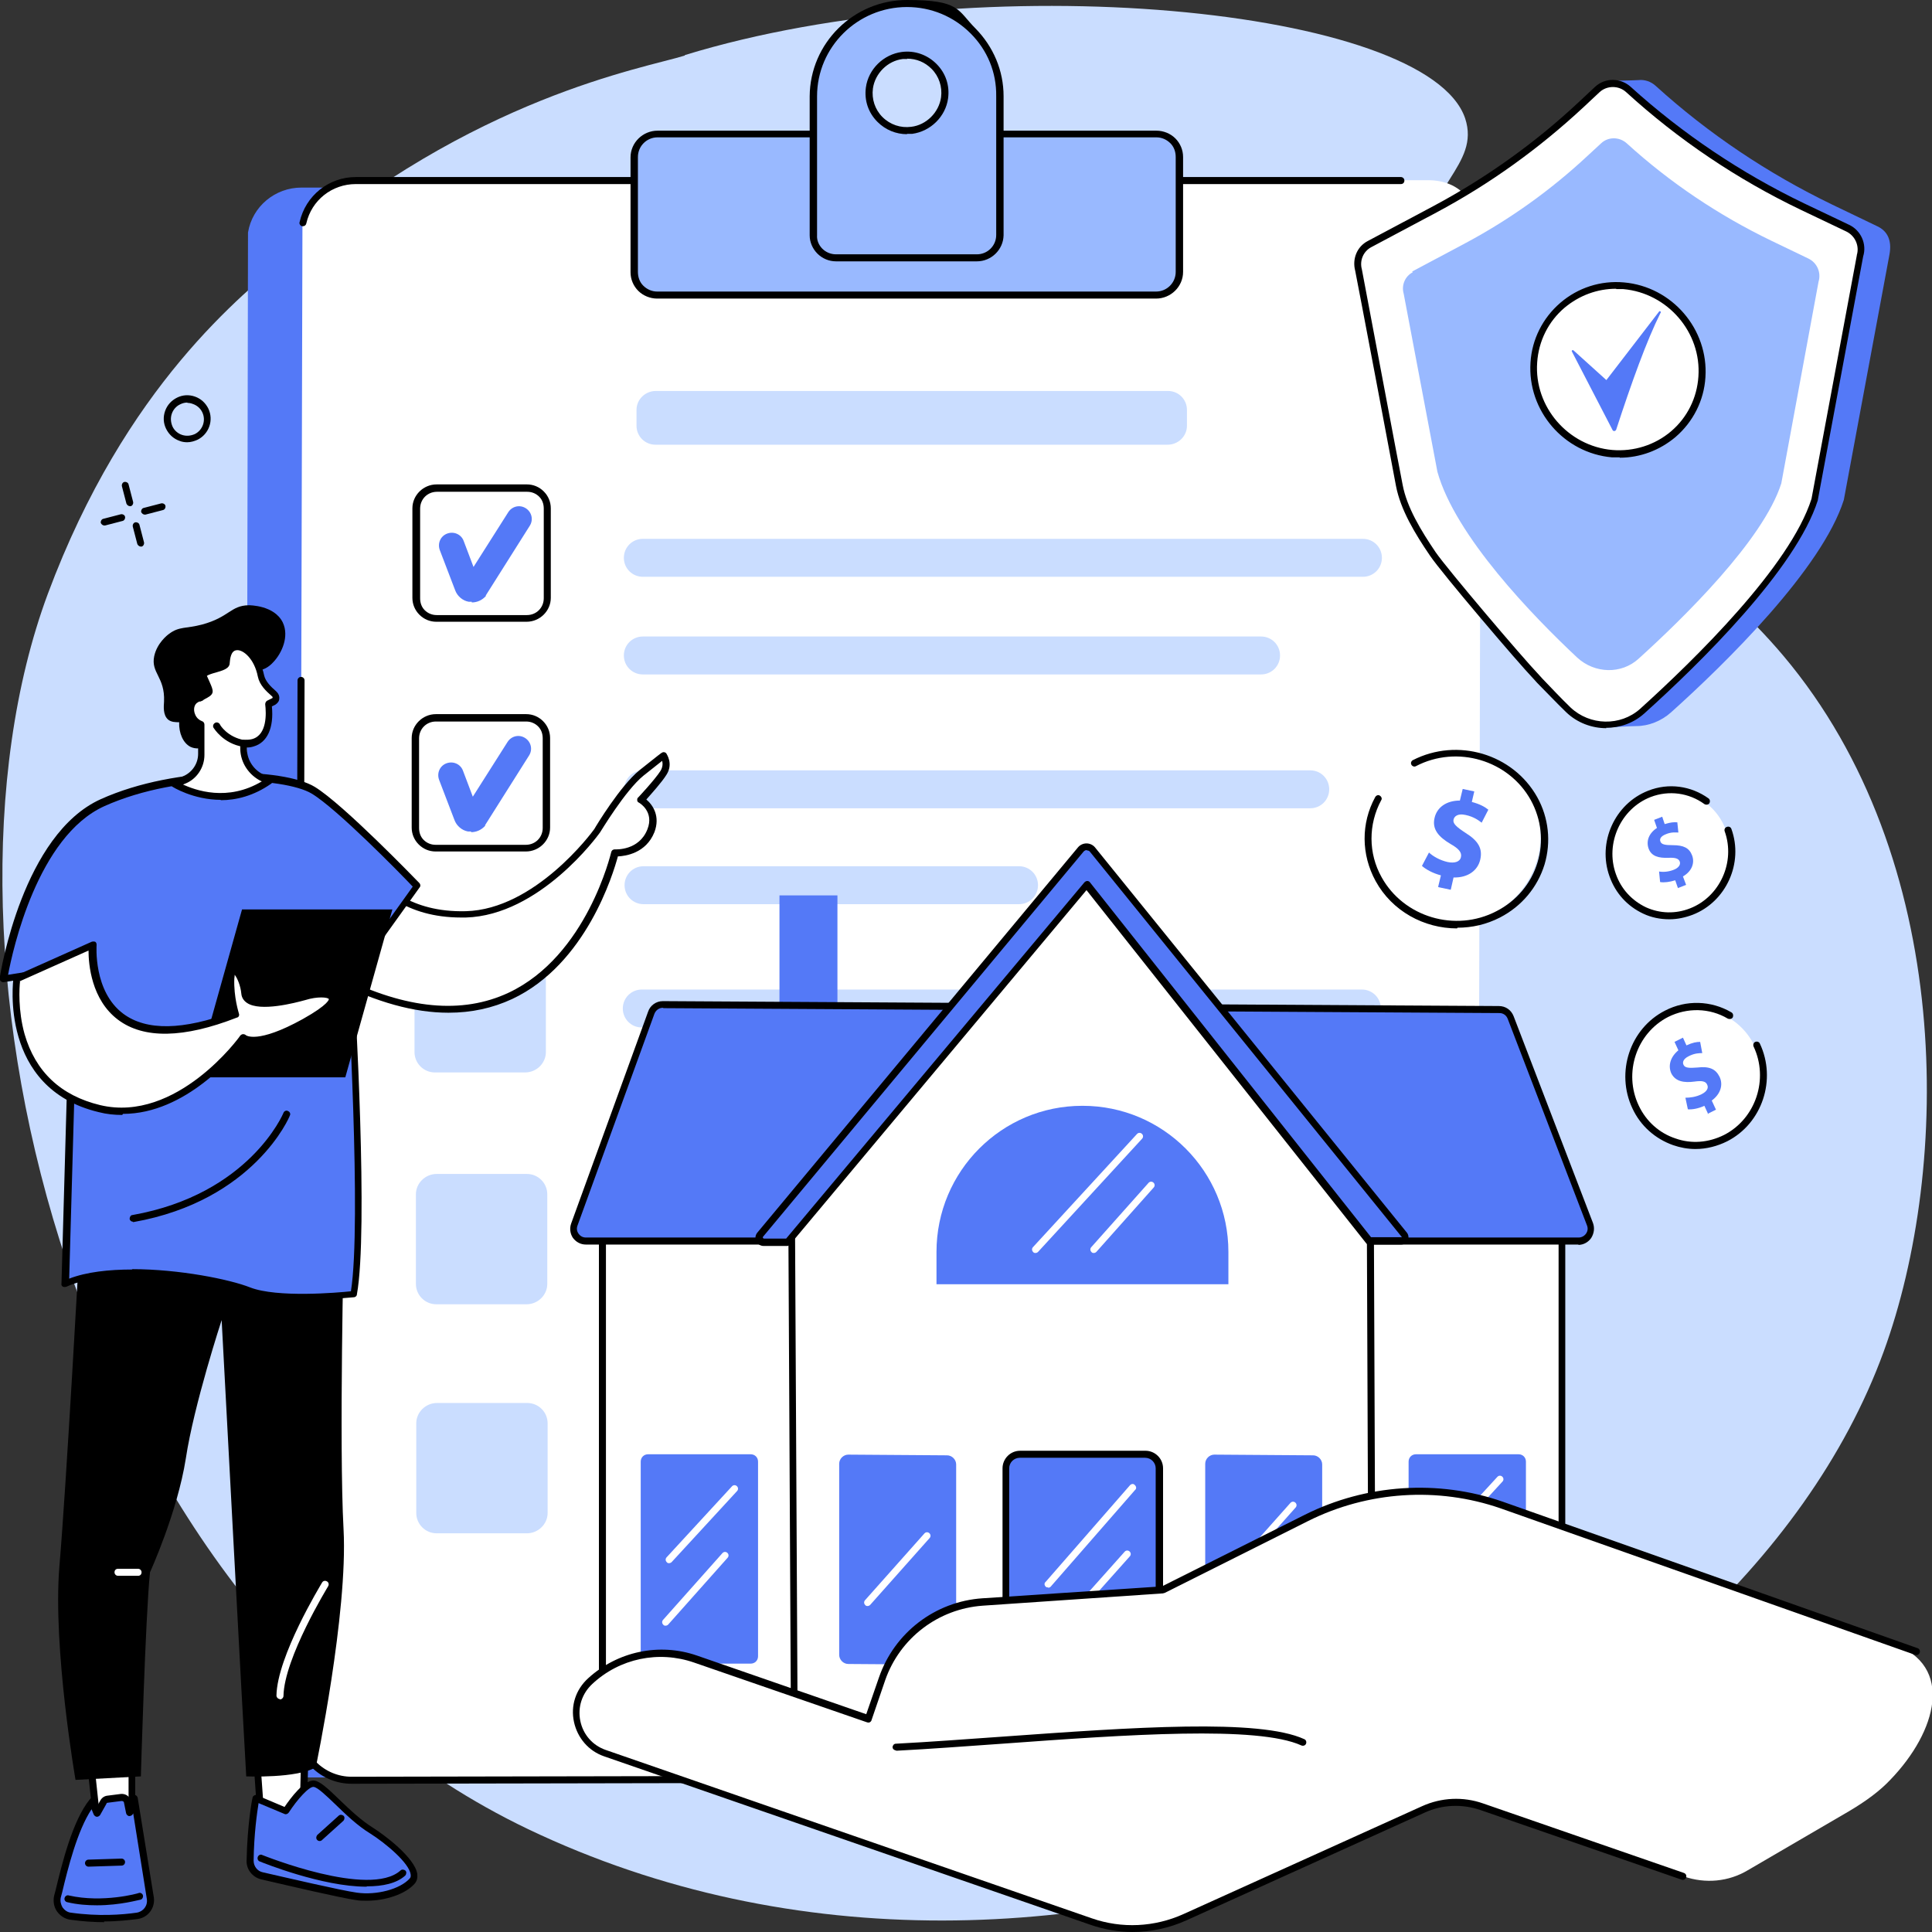 <?xml version="1.0" encoding="UTF-8"?>
<svg xmlns="http://www.w3.org/2000/svg" id="Illustrations" viewBox="0 0 550 550">
  <rect x="0" y="0" width="550" height="550" fill="#333333" stroke="none"/>
  <defs>
    <style>.cls-1{fill:#99b9ff;}.cls-1,.cls-2,.cls-3,.cls-4,.cls-5{stroke-width:0px;}.cls-2{fill:#000;}.cls-3{fill:#caddff;}.cls-4{fill:#5479f7;}.cls-5{fill:#fff;}</style>
  </defs>
  <g id="Mortgage_relief_program">
    <path class="cls-3" d="M195,15.8c-11.9,3.7-60.1,11.7-113,57-12.8,11-46.2,36.7-68.4,96.3-37.7,101.6,6.9,289.5,136.7,351.6,151.3,72.3,342.4-16.7,385.9-135.8,19.3-52.8,20.2-140.4-28.5-198.2-39.2-46.5-106.2-68.6-103.6-112.6,1.3-21.2,17.4-27,13-40.4-10.7-31.6-137.8-43.9-222.2-18Z"></path>
    <path class="cls-2" d="M37,144.1c-.4,0-.8-.3-1-.7l-1.3-5c-.1-.5.2-1.1.7-1.2.5-.1,1.1.2,1.2.7l1.3,5c.1.5-.2,1.1-.7,1.2,0,0-.2,0-.3,0Z"></path>
    <path class="cls-2" d="M40.1,155.6c-.4,0-.8-.3-1-.7l-1.3-5c-.1-.5.2-1.1.7-1.2.5-.1,1.1.2,1.2.7l1.3,5c.1.5-.2,1.1-.7,1.2,0,0-.2,0-.3,0Z"></path>
    <path class="cls-2" d="M29.7,149.6c-.4,0-.8-.3-1-.7-.1-.5.2-1.1.7-1.2l5-1.3c.5-.1,1.1.2,1.2.7.1.5-.2,1.1-.7,1.2l-5,1.3c0,0-.2,0-.3,0Z"></path>
    <path class="cls-2" d="M41.2,146.5c-.4,0-.8-.3-1-.7-.1-.5.2-1.1.7-1.2l5-1.3c.5-.1,1.1.2,1.2.7.1.5-.2,1.1-.7,1.2l-5,1.3c0,0-.2,0-.3,0Z"></path>
    <path class="cls-2" d="M53.3,125.9c-.7,0-1.5-.1-2.2-.4-1.7-.6-3-1.8-3.8-3.4-.8-1.6-.9-3.4-.3-5.1.6-1.7,1.8-3,3.4-3.8,1.6-.8,3.4-.9,5.1-.3,1.7.6,3,1.8,3.8,3.4,1.6,3.3.2,7.3-3.1,8.9-.9.4-1.9.7-2.9.7ZM53.3,114.6c-.7,0-1.4.2-2,.5-1.1.5-2,1.5-2.4,2.7-.4,1.2-.3,2.4.2,3.6.5,1.1,1.5,2,2.7,2.4,1.2.4,2.4.3,3.6-.2,2.3-1.1,3.3-3.9,2.2-6.2-.5-1.1-1.5-2-2.7-2.4-.5-.2-1-.3-1.5-.3Z"></path>
    <path class="cls-4" d="M84.9,506h305.3c8.4,0,15.2-6.7,15.2-15l.8-420c-.2-11.2-5.7-17.6-15.2-17.6H85.8c-7.5,0-14,5.4-15.2,12.8l-.8,424.8c0,8.3,6.8,15,15.2,15Z"></path>
    <path class="cls-5" d="M100.1,506.8h305.3c8.4,0,15.2-6.8,15.2-15.1l1-422.6c-.2-11.3-5.7-17.8-15.1-17.8H101.3c-7.5,0-14,5.5-15.2,12.9l-1.1,427.4c0,8.3,6.8,15.1,15.2,15.1Z"></path>
    <path class="cls-2" d="M100.1,507.8c-4.3,0-8.4-1.7-11.5-4.8-3-3-4.7-7.1-4.7-11.3l.8-298c0-.5.4-1,1-1h0c.5,0,1,.4,1,1l-.8,298c0,3.7,1.4,7.3,4.1,9.9,2.7,2.7,6.3,4.2,10.1,4.2l211-.4h0c.5,0,1,.4,1,1,0,.5-.4,1-1,1l-211,.4Z"></path>
    <path class="cls-2" d="M86.2,64.4c0,0-.1,0-.2,0-.5-.1-.9-.7-.7-1.2,1.7-7.5,8.3-12.8,16-12.8h297.5c.5,0,1,.4,1,1s-.4,1-1,1H101.3c-6.8,0-12.6,4.6-14.1,11.2-.1.5-.5.8-1,.8Z"></path>
    <path class="cls-1" d="M187.1,84h142c3.7,0,6.6-2.9,6.6-6.6v-32.7c0-3.6-2.9-6.6-6.5-6.6h-142c-3.7,0-6.6,2.9-6.6,6.6v32.7c0,3.6,2.9,6.6,6.5,6.6Z"></path>
    <path class="cls-2" d="M329.1,85h-142c-2,0-4-.8-5.4-2.2-1.4-1.4-2.2-3.3-2.2-5.3v-32.7c0-4.2,3.5-7.6,7.7-7.6h142c2,0,4,.8,5.4,2.2,1.4,1.4,2.2,3.3,2.2,5.3v32.7c0,4.2-3.5,7.6-7.7,7.6ZM187.2,39.1c-3.1,0-5.6,2.5-5.6,5.6v32.7c0,1.5.5,2.9,1.5,3.9,1.1,1.1,2.5,1.7,4,1.7h142c3.1,0,5.6-2.5,5.6-5.6v-32.7c0-1.5-.5-2.9-1.5-3.9-1.1-1.1-2.5-1.7-4-1.7h-142Z"></path>
    <path class="cls-1" d="M258.2,1c-14.7,0-26.6,11.8-26.6,26.4v39.6c-.1,3.6,2.8,6.4,6.4,6.4h40.1c3.6,0,6.5-2.9,6.5-6.4V27.4c.1-14.6-11.7-26.4-26.4-26.4ZM259.6,37.2c-7.1.9-13-5-12.1-12,.6-4.8,4.5-8.6,9.3-9.2,7.1-.9,13,5,12.1,12-.6,4.8-4.5,8.6-9.3,9.2Z"></path>
    <path class="cls-2" d="M278.1,74.4h-40.1c-2,0-3.9-.8-5.3-2.2-1.4-1.4-2.2-3.3-2.2-5.2V27.4c.1-15.1,12.5-27.4,27.7-27.4s14.3,2.9,19.5,8.1c5.1,5.2,8,12,8,19.3v39.6c-.1,4.1-3.5,7.4-7.6,7.4ZM258.2,2c-14.1,0-25.6,11.4-25.6,25.4v39.6c-.1,1.4.5,2.8,1.5,3.8,1,1,2.4,1.6,3.9,1.6h40.1c3,0,5.5-2.4,5.5-5.5V27.4c.1-6.8-2.5-13.1-7.3-17.9-4.8-4.8-11.2-7.5-18.1-7.5ZM258.2,38.2c-3.1,0-6.1-1.2-8.4-3.5-2.6-2.6-3.8-6.1-3.3-9.8.7-5.2,5-9.4,10.2-10.1,3.7-.5,7.3.8,9.9,3.4,2.6,2.6,3.8,6.1,3.3,9.8-.7,5.2-5,9.4-10.2,10.1-.5,0-1,0-1.5,0ZM258.3,16.8c-.4,0-.8,0-1.3,0-4.3.5-7.9,4.1-8.5,8.4-.4,3,.6,6,2.7,8.1,2.2,2.2,5.2,3.2,8.2,2.8,4.3-.5,7.9-4.1,8.5-8.4.4-3-.6-6-2.7-8.1-1.9-1.9-4.3-2.9-7-2.9Z"></path>
    <path class="cls-2" d="M149.9,177h-25.7c-1.8,0-3.5-.7-4.8-2-1.3-1.3-2-3-2-4.8v-25.5c0-3.7,3.1-6.8,6.9-6.8h25.7c1.8,0,3.5.7,4.8,2,1.3,1.3,2,3,2,4.8v25.5c0,3.7-3.1,6.8-6.9,6.8ZM124.4,140c-2.7,0-4.8,2.1-4.8,4.8v25.5c0,1.3.4,2.5,1.3,3.4.9.9,2.1,1.4,3.4,1.4h25.7c2.7,0,4.8-2.1,4.8-4.8v-25.5c0-1.3-.4-2.5-1.3-3.4-.9-.9-2.1-1.4-3.4-1.4h-25.7Z"></path>
    <path class="cls-4" d="M134.3,171.3c-.3,0-.6,0-.9,0-1.7-.3-3.2-1.6-3.8-3.2l-4.4-11.5c-.7-1.9.2-4,2.1-4.7,1.9-.7,4,.2,4.7,2.1l2.8,7.4,9.9-15.6c1.1-1.7,3.3-2.2,5-1.1,1.7,1.1,2.2,3.3,1.1,5l-12.5,19.8v.2c-1.1,1.2-2.5,1.8-4,1.8Z"></path>
    <path class="cls-2" d="M149.7,242.4h-25.7c-1.8,0-3.5-.7-4.8-2-1.3-1.3-2-3-2-4.8v-25.5c0-3.7,3.1-6.8,6.9-6.8h25.7c1.8,0,3.5.7,4.8,2,1.3,1.3,2,3,2,4.8v25.5c0,3.7-3.1,6.8-6.9,6.8ZM124.1,205.4c-2.7,0-4.8,2.1-4.8,4.8v25.5c0,1.3.4,2.5,1.3,3.4.9.9,2.1,1.4,3.4,1.4h25.7c2.7,0,4.8-2.1,4.8-4.8v-25.5c0-1.3-.4-2.5-1.3-3.4-.9-.9-2.1-1.4-3.4-1.4h-25.7Z"></path>
    <path class="cls-4" d="M134.1,236.7c-.3,0-.6,0-.9,0-1.7-.3-3.2-1.6-3.8-3.2l-4.4-11.5c-.7-1.9.2-4,2.1-4.7,1.9-.7,4,.2,4.7,2.1l2.8,7.4,9.9-15.6c1.1-1.7,3.3-2.2,5-1.1,1.7,1.1,2.2,3.3,1.1,5l-12.5,19.8v.2c-1.1,1.2-2.5,1.8-4,1.8Z"></path>
    <path class="cls-3" d="M149.5,305.3h-25.7c-3.2,0-5.8-2.6-5.8-5.8v-25.5c0-3.2,2.7-5.8,5.9-5.8h25.7c3.2,0,5.8,2.6,5.8,5.8v25.5c0,3.2-2.7,5.8-5.9,5.8Z"></path>
    <path class="cls-3" d="M149.9,371.3h-25.7c-3.2,0-5.8-2.6-5.8-5.8v-25.5c0-3.2,2.7-5.8,5.9-5.8h25.7c3.2,0,5.8,2.6,5.8,5.8v25.5c0,3.2-2.7,5.8-5.9,5.8Z"></path>
    <path class="cls-3" d="M150,436.5h-25.7c-3.2,0-5.8-2.6-5.8-5.8v-25.5c0-3.2,2.7-5.8,5.9-5.8h25.7c3.2,0,5.8,2.6,5.8,5.8v25.5c0,3.2-2.7,5.8-5.9,5.8Z"></path>
    <path class="cls-3" d="M332.4,126.6h-145.8c-3,0-5.4-2.4-5.4-5.4v-4.5c0-3,2.5-5.4,5.5-5.4h145.8c3,0,5.4,2.4,5.4,5.4v4.5c0,3-2.5,5.4-5.5,5.4Z"></path>
    <path class="cls-3" d="M388,164.2h-205c-3,0-5.4-2.4-5.4-5.4,0-3,2.4-5.4,5.4-5.4h205c3,0,5.4,2.4,5.4,5.4,0,3-2.4,5.4-5.4,5.4Z"></path>
    <path class="cls-3" d="M359,192h-176c-3,0-5.4-2.4-5.4-5.4,0-3,2.4-5.4,5.4-5.4h176c3,0,5.4,2.4,5.4,5.4,0,3-2.4,5.4-5.4,5.4Z"></path>
    <path class="cls-3" d="M373,230.1h-189.9c-3,0-5.4-2.4-5.4-5.4,0-3,2.4-5.4,5.4-5.4h189.9c3,0,5.4,2.4,5.4,5.4,0,3-2.4,5.4-5.4,5.4Z"></path>
    <path class="cls-3" d="M290.1,257.4h-106.9c-3,0-5.4-2.4-5.4-5.4,0-3,2.4-5.4,5.4-5.4h106.9c3,0,5.4,2.4,5.4,5.4,0,3-2.4,5.4-5.4,5.4Z"></path>
    <path class="cls-3" d="M387.7,292.5h-205c-3,0-5.4-2.4-5.4-5.4,0-3,2.4-5.4,5.4-5.4h205c3,0,5.4,2.4,5.4,5.4,0,3-2.4,5.4-5.4,5.4Z"></path>
    <path class="cls-3" d="M358.7,320.4h-176c-3,0-5.4-2.4-5.4-5.4,0-3,2.4-5.4,5.4-5.4h176c3,0,5.4,2.4,5.4,5.4,0,3-2.4,5.4-5.4,5.4Z"></path>
    <path class="cls-3" d="M383.2,358.4h-200.9c-3,0-5.4-2.4-5.4-5.4,0-3,2.4-5.4,5.4-5.4h200.9c3,0,5.4,2.4,5.4,5.4,0,3-2.4,5.4-5.4,5.4Z"></path>
    <path class="cls-3" d="M289.7,383.8h-106.9c-3,0-5.4-2.4-5.4-5.4,0-3,2.4-5.4,5.4-5.4h106.9c3,0,5.4,2.4,5.4,5.4,0,3-2.4,5.4-5.4,5.4Z"></path>
    <path class="cls-3" d="M388,420.3h-205c-3,0-5.4-2.4-5.4-5.4,0-3,2.4-5.4,5.4-5.4h205c3,0,5.4,2.4,5.4,5.4,0,3-2.4,5.4-5.4,5.4Z"></path>
    <path class="cls-3" d="M359,448.1h-176c-3,0-5.4-2.4-5.4-5.4,0-3,2.4-5.4,5.4-5.4h176c3,0,5.4,2.4,5.4,5.4,0,3-2.4,5.4-5.4,5.4Z"></path>
    <rect class="cls-5" x="171.5" y="341.6" width="273.1" height="156.5"></rect>
    <path class="cls-2" d="M444.7,499.1H171.5c-.5,0-1-.4-1-1v-156.5c0-.5.4-1,1-1h273.1c.5,0,1,.4,1,1v156.5c0,.5-.4,1-1,1ZM172.5,497.1h271.2v-154.5H172.5v154.5Z"></path>
    <path class="cls-4" d="M184.5,414h29.2c1.2,0,2.1.9,2.1,2.1v55.4c0,1.2-.9,2.1-2.1,2.1h-29.2c-1.2,0-2.1-.9-2.1-2.1v-55.4c0-1.2.9-2.1,2.1-2.1Z"></path>
    <path class="cls-5" d="M190.5,445c-.2,0-.5,0-.7-.3-.4-.4-.4-1,0-1.4l18.6-20.2c.4-.4,1-.4,1.4,0,.4.4.4,1,0,1.4l-18.6,20.2c-.2.2-.5.3-.7.3Z"></path>
    <path class="cls-5" d="M189.5,462.8c-.2,0-.5,0-.7-.3-.4-.4-.4-1,0-1.4l16.9-19c.4-.4,1-.4,1.4,0,.4.4.4,1,0,1.4l-16.9,19c-.2.2-.5.3-.7.3Z"></path>
    <path class="cls-4" d="M403.1,414h29.2c1.2,0,2.1.9,2.1,2.1v55.4c0,1.2-.9,2.1-2.1,2.1h-29.2c-1.2,0-2.1-.9-2.1-2.1v-55.4c0-1.2.9-2.1,2.1-2.1Z"></path>
    <path class="cls-5" d="M409.1,441.6c-.2,0-.5,0-.7-.3-.4-.4-.4-1,0-1.4l17.9-19.5c.4-.4,1-.4,1.4,0,.4.4.4,1,0,1.4l-17.9,19.5c-.2.2-.5.3-.7.3Z"></path>
    <path class="cls-5" d="M408.1,462.8c-.2,0-.5,0-.7-.3-.4-.4-.4-1,0-1.4l16.9-19c.4-.4,1-.4,1.4,0,.4.4.4,1,0,1.4l-16.9,19c-.2.2-.5.3-.7.3Z"></path>
    <rect class="cls-4" x="221.9" y="254.9" width="16.5" height="36.9"></rect>
    <path class="cls-4" d="M449.4,353.3H166.8c-2.4,0-4.1-2.4-3.3-4.7l21.9-60.3c.5-1.4,1.8-2.3,3.3-2.3l238,1.4c1.4,0,2.7.9,3.3,2.3l22.6,58.9c.9,2.3-.8,4.8-3.3,4.8Z"></path>
    <path class="cls-2" d="M449.4,354.3H166.8c-1.5,0-2.8-.7-3.7-1.9-.8-1.2-1-2.7-.5-4.1l21.9-60.3c.6-1.8,2.3-3,4.2-3h0l238,1.4c1.9,0,3.5,1.1,4.2,2.9l22.6,58.9c.5,1.4.3,2.9-.5,4.2-.8,1.2-2.2,2-3.7,2ZM188.7,286.9c-1.1,0-2,.7-2.4,1.7l-21.9,60.3c-.3.8-.2,1.6.3,2.3.5.7,1.2,1.1,2.1,1.1h282.6c.8,0,1.6-.4,2.1-1.1.5-.7.6-1.5.3-2.3l-22.6-58.9c-.4-1-1.3-1.6-2.3-1.6l-238-1.4h0Z"></path>
    <polygon class="cls-5" points="390.7 498.1 390.1 345 309 242 225.4 343.6 226.2 498.1 390.7 498.1"></polygon>
    <path class="cls-2" d="M390.7,499.1h-164.5c-.5,0-1-.4-1-1l-.8-154.5c0-.2,0-.5.2-.6l83.6-101.6c.2-.2.5-.4.8-.4.3,0,.6.1.8.4l81.1,103c.1.2.2.4.2.6l.6,153.1c0,.3-.1.5-.3.7-.2.2-.4.3-.7.3ZM227.2,497.1h162.5l-.6-151.7-80.2-101.8-82.6,100.4.8,153.1Z"></path>
    <path class="cls-4" d="M241.5,473.7l28.1.2c1.4,0,2.6-1.2,2.6-2.6v-54.4c0-1.4-1.2-2.6-2.6-2.6l-28.1-.2c-1.4,0-2.6,1.2-2.6,2.6v54.4c0,1.4,1.2,2.6,2.6,2.6Z"></path>
    <path class="cls-5" d="M247,457.2c-.2,0-.5,0-.7-.3-.4-.4-.4-1,0-1.4l16.9-19c.4-.4,1-.4,1.4,0,.4.4.4,1,0,1.4l-16.9,19c-.2.2-.5.3-.7.3Z"></path>
    <path class="cls-4" d="M345.7,473.7l28.1.2c1.4,0,2.6-1.2,2.6-2.6v-54.4c0-1.4-1.2-2.6-2.6-2.6l-28.1-.2c-1.4,0-2.6,1.2-2.6,2.6v54.4c0,1.4,1.2,2.6,2.6,2.6Z"></path>
    <path class="cls-5" d="M351.2,448.5c-.2,0-.5,0-.7-.3-.4-.4-.4-1,0-1.4l16.9-19c.4-.4,1-.4,1.4,0,.4.4.4,1,0,1.4l-16.9,19c-.2.2-.5.3-.7.3Z"></path>
    <path class="cls-4" d="M286.4,414h43.6v80.4c0,2.2-1.8,4-4,4h-35.7c-2.2,0-4-1.8-4-4v-80.4h0Z" transform="translate(616.3 912.4) rotate(180)"></path>
    <path class="cls-2" d="M330,499.4h-43.6c-.5,0-1-.4-1-1v-80.4c0-2.7,2.2-5,5-5h35.7c2.7,0,5,2.2,5,5v80.4c0,.5-.4,1-1,1ZM287.3,497.4h41.7v-79.4c0-1.6-1.3-3-3-3h-35.7c-1.6,0-3,1.3-3,3v79.4Z"></path>
    <path class="cls-5" d="M298.4,451.9c-.2,0-.5,0-.7-.2-.4-.4-.5-1,0-1.4l24-27.5c.4-.4,1-.5,1.4,0,.4.4.5,1,0,1.4l-24,27.5c-.2.2-.5.3-.7.3Z"></path>
    <path class="cls-5" d="M303.6,462.8c-.2,0-.5,0-.7-.3-.4-.4-.4-1,0-1.4l17.3-19.4c.4-.4,1-.4,1.4,0,.4.4.4,1,0,1.4l-17.3,19.4c-.2.2-.5.3-.7.3Z"></path>
    <path class="cls-4" d="M216.4,351.5l91.3-109.7c.8-1,2.4-1,3.3,0l88.8,109.7c.6.7,0,1.8-.9,1.8h-9.2l-80.3-101.4-85.2,101.8h-6.8c-1.1,0-1.8-1.3-1-2.2Z"></path>
    <path class="cls-2" d="M224.2,354.7h-6.8c-.9,0-1.7-.5-2.1-1.3-.4-.8-.3-1.8.3-2.5l91.3-109.7c.6-.7,1.5-1.1,2.4-1.1h0c.9,0,1.8.4,2.4,1.1l88.8,109.7c.5.6.6,1.5.3,2.2-.4.7-1.1,1.2-1.9,1.2h-9.2c-.3,0-.6-.1-.8-.4l-79.6-100.5-84.4,100.9c-.2.2-.5.4-.8.4ZM309.4,242c-.3,0-.6.1-.9.4l-91.3,109.7c-.1.1,0,.3,0,.3,0,0,.1.2.3.2h6.3l84.9-101.4c.2-.2.5-.4.8-.4.3,0,.6.1.8.4l80,101h8.7s0,0,.1,0c0,0,0,0,0,0l-88.8-109.7c-.2-.3-.5-.4-.9-.4h0ZM216.4,351.5h0,0Z"></path>
    <path class="cls-4" d="M308.1,314.8c-22.9,0-41.5,18.6-41.5,41.6v9.2h83.1v-9.2c0-23-18.6-41.6-41.5-41.6Z"></path>
    <path class="cls-5" d="M294.8,356.7c-.2,0-.5,0-.7-.3-.4-.4-.4-1,0-1.4l29.6-32.2c.4-.4,1-.4,1.4,0,.4.4.4,1,0,1.4l-29.6,32.2c-.2.2-.5.3-.7.3Z"></path>
    <path class="cls-5" d="M311.4,356.7c-.2,0-.5,0-.7-.3-.4-.4-.4-1,0-1.4l16.3-18.3c.4-.4,1-.4,1.4,0,.4.4.4,1,0,1.4l-16.3,18.3c-.2.2-.5.3-.7.3Z"></path>
    <polygon class="cls-5" points="26 503.8 27.6 518.6 37.6 519.8 37.6 502.3 26 503.8"></polygon>
    <path class="cls-2" d="M37.6,520.8s0,0-.1,0l-10-1.2c-.5,0-.8-.4-.9-.9l-1.6-14.8c0-.5.3-1,.9-1.1l11.5-1.6c.3,0,.6,0,.8.2.2.2.3.5.3.7v17.5c0,.3-.1.6-.3.7-.2.2-.4.3-.7.3ZM28.5,517.7l8.1.9v-15.3l-9.5,1.3,1.4,13Z"></path>
    <path class="cls-4" d="M39.1,545.5c-4.2.6-11,1.1-19,0-2.6-.4-4.4-2.9-3.7-5.5,1.8-7.2,4.8-20.8,10-27.1l1.3,3.4,1.8-3.2c.2-.4.7-.7,1.2-.8l3.9-.5c.8-.1,1.6.4,1.8,1.2l.6,3,1.4-3.9,4.6,28.4c.3,2.4-1.4,4.7-3.8,5Z"></path>
    <path class="cls-2" d="M29.7,547.2c-2.9,0-6.2-.2-9.7-.7-1.5-.2-2.9-1.1-3.8-2.4-.9-1.3-1.1-2.9-.8-4.4l.4-1.5c1.8-7.4,4.8-19.9,9.8-26,.2-.3.6-.4.9-.3.3,0,.6.3.8.6l.5,1.4.8-1.4c.4-.7,1.1-1.2,1.9-1.3l3.9-.5c1.2-.1,2.3.5,2.7,1.6l.2-.6c.2-.4.6-.7,1-.7.5,0,.8.4.9.8l4.6,28.4c.4,3-1.7,5.7-4.6,6.1-2.5.3-5.7.7-9.6.7ZM26.1,515c-4.1,6.1-6.8,17-8.4,23.7l-.4,1.5c-.2,1,0,1.9.5,2.8.6.8,1.4,1.4,2.4,1.5,7.8,1.1,14.5.6,18.7,0,1.9-.3,3.2-2,2.9-3.9l-3.9-24.5v.2c-.2.4-.6.7-1.1.7-.4,0-.8-.4-.9-.8l-.6-3c0-.3-.3-.5-.7-.5l-3.9.5c-.2,0-.4.1-.4.3l-1.8,3.2c-.2.3-.6.5-.9.5-.4,0-.7-.3-.9-.6l-.7-1.7Z"></path>
    <path class="cls-2" d="M27.6,542.4c-2.7,0-5.6-.2-8.5-.9-.5-.1-.9-.7-.7-1.2.1-.5.7-.9,1.2-.7,9.7,2.2,19.8-.6,19.9-.7.5-.2,1.1.2,1.2.7.1.5-.2,1.1-.7,1.2-.3,0-5.7,1.6-12.4,1.6Z"></path>
    <path class="cls-2" d="M25.2,531.4c-.5,0-1-.4-1-1,0-.5.4-1,1-1l9.4-.3s0,0,0,0c.5,0,1,.4,1,1,0,.5-.4,1-1,1l-9.4.3s0,0,0,0Z"></path>
    <polygon class="cls-5" points="72.8 496 74.3 517.5 86.3 517.5 86.9 496 72.8 496"></polygon>
    <path class="cls-2" d="M86.3,518.5h-12c-.5,0-1-.4-1-.9l-1.5-21.6c0-.3,0-.5.3-.7.2-.2.4-.3.7-.3h14.1c.3,0,.5.1.7.3.2.2.3.5.3.7l-.6,21.6c0,.5-.5,1-1,1ZM75.2,516.6h10.1l.5-19.6h-12l1.4,19.6Z"></path>
    <path class="cls-4" d="M71.2,529.7c0,2,1.4,3.8,3.3,4.3,6.9,1.6,22.5,5.2,26.9,5.9,5.8.9,12.8-.9,15.9-4.3,3-3.4-6.8-11.4-11.5-14.4-7-4.4-13.6-13-16.4-13.3-2.8-.4-8,7.7-8,7.7l-8.5-3.6s-1.5,7.3-1.6,17.7Z"></path>
    <path class="cls-2" d="M104.4,541.1c-1.1,0-2.1,0-3.1-.2-4.3-.6-18.8-4-27-5.9-2.4-.6-4.2-2.8-4.1-5.3.2-10.3,1.6-17.8,1.7-17.9,0-.3.2-.5.5-.7.3-.1.6-.2.8,0l7.8,3.3c1.7-2.5,5.7-7.9,8.5-7.5,1.6.2,3.7,2.1,7.2,5.5,2.9,2.8,6.2,5.9,9.6,8,3,1.9,11.8,8.4,12.5,13.1.1,1.1-.1,2-.8,2.8-2.6,2.9-8.2,4.8-13.6,4.8ZM73.6,513.4c-.4,2.5-1.3,8.6-1.4,16.3,0,1.6,1.1,3,2.6,3.3,6.6,1.5,22.4,5.2,26.8,5.8,5.6.8,12.3-1,15-4,.2-.2.4-.5.3-1.2-.4-3.2-7-8.8-11.6-11.7-3.6-2.2-6.9-5.4-9.9-8.3-2.5-2.4-5-4.8-6.1-4.9-1.3-.2-4.7,3.6-7.1,7.3-.3.4-.8.6-1.2.4l-7.4-3.1ZM71.2,529.7h0,0Z"></path>
    <path class="cls-2" d="M104.3,537.1c-12.6,0-29.4-6.8-30.4-7.2-.5-.2-.7-.8-.5-1.3.2-.5.8-.8,1.3-.5.3.1,30.5,12.3,39.3,4.4.4-.4,1-.3,1.4,0,.4.4.3,1,0,1.4-2.5,2.3-6.5,3.1-10.9,3.1Z"></path>
    <path class="cls-2" d="M91,524.1c-.3,0-.5-.1-.7-.3-.4-.4-.3-1,0-1.4l6.1-5.5c.4-.4,1-.3,1.4,0,.4.4.3,1,0,1.4l-6.1,5.5c-.2.2-.4.3-.7.3Z"></path>
    <path class="cls-2" d="M22.6,355.3s-3.7,67.4-5.7,90.7c-1.9,23.3,4.6,60.7,4.6,60.7l18.6-1s1.3-45.5,2.6-58.1c0,0,7.8-17.1,10.2-32.4,2.3-15.3,10.2-39.4,10.2-39.4,0,0,6.4,120.5,7,129.9,0,0,14.5.6,19.8-2.6,0,0,9.2-43.9,7.9-67.8-1.3-23.9.1-83.3.1-83.3l-75.3,3.3Z"></path>
    <path class="cls-5" d="M39.3,448.6h-5.7c-.5,0-1-.4-1-1s.4-1,1-1h5.7c.5,0,1,.4,1,1s-.4,1-1,1Z"></path>
    <path class="cls-5" d="M79.7,483.7h0c-.5,0-1-.5-1-1,.2-11.2,12.5-31.3,13-32.2.3-.5.9-.6,1.4-.3.5.3.6.9.3,1.4-.1.2-12.5,20.4-12.7,31.2,0,.5-.5,1-1,1Z"></path>
    <path class="cls-5" d="M103.8,247.4c1.4-.1,8,13.5,28.7,12.9,20.7-.6,37.4-23.8,37.4-23.8,0,0,7.2-12.1,12.6-16.5,5.4-4.4,6.3-4.9,6.3-4.9,0,0,1.7,2.3,0,4.9-1.7,2.7-6.4,7.7-6.4,7.7,0,0,5.2,2.8,2.8,8.8-2.7,6.8-10.3,6.3-10.3,6.3,0,0-15.4,68.2-79,35.8l7.8-31.2Z"></path>
    <path class="cls-2" d="M127.6,288.3c-9.7,0-20.4-3-32-8.8-.4-.2-.6-.7-.5-1.1l7.8-31.2c.1-.4.5-.7.9-.7.8,0,1.3.5,2.4,1.8,3.1,3.5,10.4,11.5,26.4,11.1,19.7-.5,35.9-22.4,36.6-23.4.5-.9,7.4-12.3,12.8-16.7,5.4-4.3,6.3-5,6.4-5,.4-.3,1-.2,1.3.2,0,.1,2.1,2.9,0,6.1-1.3,2.1-4.3,5.4-5.7,7,1.9,1.6,4,4.8,2.3,9.3-2.4,6-8.2,6.8-10.4,6.9-1.3,4.8-9,30.7-30.1,40.6-5.6,2.6-11.6,3.9-18.1,3.9ZM97.2,278.1c18.4,9.2,34.4,10.7,47.6,4.5,22.3-10.5,29.1-39.7,29.2-40,.1-.5.5-.8,1-.8.3,0,6.9.4,9.3-5.7,2-5-2.2-7.5-2.4-7.6-.3-.1-.5-.4-.5-.7,0-.3,0-.6.3-.8,0,0,4.7-5,6.3-7.5.7-1.1.7-2.2.5-2.9-.9.7-2.4,1.9-5.3,4.2-5.2,4.2-12.3,16.1-12.4,16.2,0,0,0,0,0,0-.7,1-17.2,23.6-38.2,24.2-.4,0-.9,0-1.3,0-16,0-23.4-8.2-26.6-11.8,0-.1-.2-.2-.3-.3l-7.2,28.8Z"></path>
    <path class="cls-4" d="M1,278.6s6.2-40.2,28.2-50.1c22-9.9,51.8-8.5,60-3.6,8.2,4.9,29.6,27.3,29.6,27.3l-18.9,26.4s4.3,71.1.9,89.8c0,0-21,2.5-29.9-1.1-8.9-3.5-38.2-8.4-52.3-2l2.5-90-20.1,3.2Z"></path>
    <path class="cls-2" d="M85.9,370.3c-5.6,0-11.6-.4-15.5-2-9.2-3.6-38.2-8.1-51.5-2-.3.1-.7.1-1,0-.3-.2-.5-.5-.4-.9l2.5-88.8-18.9,3c-.3,0-.6,0-.9-.3-.2-.2-.3-.5-.3-.9.3-1.7,6.6-40.9,28.8-50.9,21.8-9.8,52-8.9,60.9-3.5,8.2,5,28.9,26.5,29.8,27.4.3.3.4.9,0,1.3l-18.7,26.1c.4,6,4.2,71.5.9,89.7,0,.4-.4.8-.9.8-.5,0-7.4.8-14.9.8ZM37.6,361.3c13.4,0,27.8,2.9,33.6,5.2,7.7,3,25,1.5,28.7,1.1,3.1-19.5-1-88.2-1-88.9,0-.2,0-.5.2-.6l18.4-25.7c-3.4-3.6-21.6-22.2-28.8-26.5-7.7-4.6-37.2-6.2-59,3.6-19,8.6-26.1,41-27.4,48l18.8-3c.3,0,.6,0,.8.2.2.2.3.5.3.8l-2.5,88.5c4.9-1.9,11.3-2.6,18-2.6Z"></path>
    <path class="cls-2" d="M37.9,347.8c-.5,0-.9-.3-1-.8,0-.5.3-1.1.8-1.1,33.2-5.9,42.9-28.8,43-29.1.2-.5.8-.8,1.3-.5.5.2.8.8.5,1.3,0,.2-10.1,24.2-44.5,30.3,0,0-.1,0-.2,0Z"></path>
    <polygon class="cls-2" points="98.3 306.7 55.5 306.7 68.9 258.9 111.7 258.9 98.3 306.7"></polygon>
    <path class="cls-5" d="M4.8,278.8l21.7-9.7s-3.1,36.7,40.8,19.8c0,0-1.6-4.7-1.4-10.2.2-5.5,3.5-.2,4,4.3.5,4.5,10.8,2.7,16.9.9,6.2-1.8,14.3-.6,0,7.3-14.3,7.9-17.4,4.4-17.4,4.4,0,0-18.3,25.6-41,20.1-27.9-6.7-23.6-36.8-23.6-36.8Z"></path>
    <path class="cls-2" d="M34.8,317.4c-2.2,0-4.4-.2-6.7-.8-28.5-6.8-24.3-37.6-24.3-38,0-.3.3-.6.6-.8l21.7-9.7c.3-.1.7-.1,1,0,.3.2.4.5.4.9,0,.1-1,13.2,7.6,19.6,6.6,4.9,17,4.7,31-.5-.5-1.7-1.3-5.4-1.2-9.7,0-.8.1-3.2,1.8-3.3,0,0,0,0,0,0,2.2,0,3.8,4.9,4.1,7.5,0,.5.3.8.7,1.1,2.3,1.5,9.2.6,15-1.1,2.7-.8,8.1-1.6,9.1.9.8,2-1.7,4.6-8.3,8.2-11,6.1-15.8,5.6-17.6,4.8-2.9,3.8-16.8,20.6-34.7,20.6ZM5.7,279.4c-.2,1.8-.6,8.2,1.3,15,3.1,10.7,10.3,17.5,21.5,20.2,21.8,5.2,39.8-19.5,39.9-19.8.2-.2.5-.4.8-.4.3,0,.6.1.8.3h0s3.2,2.6,16.2-4.6c7.5-4.2,7.5-5.7,7.4-5.7-.3-.5-3.2-.8-6.7.3-2.9.8-12.8,3.4-16.6.8-.9-.6-1.5-1.5-1.6-2.6-.2-2.3-1.2-4.6-1.9-5.4,0,.2,0,.6-.1,1.1-.2,5.3,1.3,9.8,1.3,9.9.2.5,0,1.1-.6,1.2-15.1,5.9-26.5,6.1-33.8.6-7.6-5.7-8.4-15.8-8.4-19.7l-19.7,8.8Z"></path>
    <path class="cls-2" d="M62.6,210.2c-1.9,1.7-5.5,3.8-8.4,2.4-2.1-1.1-3.3-3.9-3.2-7-1,0-2.3,0-3.2-.8-1.4-1.3-1.2-3.6-1.1-5.1.3-7-3.8-8.1-2.8-12.9.8-3.7,3.7-6,4.3-6.4,2.8-2.1,4.7-1.4,9.3-2.6,7.8-2.1,8.1-5.4,13.3-5.5.3,0,7.3,0,9.7,4.9,1.9,4-.3,8.8-2.7,11.3-3,3.3-5.2,1.7-8.3,4.4-5.3,4.8-1.3,12.2-6.9,17.3Z"></path>
    <path class="cls-5" d="M78.2,197.6l-.3-.3c-1.6-1.3-3.2-2.9-3.6-4.9-1.8-8.5-9.6-11.6-9.9-3.8,0,2-7.3,1.9-6.5,4,2.2,5.4,2.3,4-.9,6-.4,0-.7,0-1,.2-1.6.8-2.2,3-1.3,4.9.6,1.2,1.5,2,2.6,2.3v8.6c0,3.2-1.9,6.1-4.9,7.3l-2.9,1.2s13.5,8.8,27.1-.9l-1.8-.8c-3.2-1.4-5.3-4.6-5.4-8.1v-1.7c.9,0,1.8,0,2.6-.2,3.8-1.1,5.1-5.5,4.4-11l1.6-.8c.7-.4.8-1.4.2-1.9Z"></path>
    <path class="cls-2" d="M62.9,227.7c-7.9,0-13.8-3.7-13.9-3.8-.3-.2-.5-.6-.4-.9,0-.4.3-.7.6-.8l2.9-1.2c2.6-1.1,4.3-3.6,4.3-6.4v-7.9c-1.1-.5-1.9-1.4-2.5-2.6-1.1-2.4-.4-5.2,1.8-6.2.4-.2.7-.3,1.1-.3.5-.3.9-.5,1.2-.7.2-.1.4-.2.5-.3,0-.3-.4-1-.7-1.6-.2-.5-.5-1.2-.8-2-.2-.5-.2-1,0-1.4.5-1.1,2-1.5,3.7-2,.8-.2,2.4-.7,2.6-1,.2-4.7,3-5.3,3.8-5.4,2.9-.2,6.9,3.2,8.1,9.1.4,1.7,1.9,3.2,3.3,4.4l.3.3c.5.5.8,1.2.7,1.9,0,.7-.5,1.3-1.1,1.7l-1,.5c.6,6.1-1.3,10.3-5.2,11.4-.6.2-1.2.3-1.9.3v.6c.1,3.1,2,5.9,4.9,7.2l1.8.8c.3.1.5.5.6.8,0,.4-.1.7-.4.9-5,3.5-10,4.7-14.4,4.7ZM51.8,223.2c3.8,1.8,13,5.1,22.8-.8h-.2c-3.5-1.7-5.9-5.2-6-9.1v-1.7c0-.3,0-.5.3-.7.2-.2.5-.3.8-.3.8,0,1.6,0,2.3-.2,4.3-1.2,4-7.4,3.7-9.9,0-.4.2-.8.5-1l1.6-.8c0,0,0,0,0-.1,0,0,0-.1,0-.2l-.3-.3c-1.6-1.4-3.4-3.1-3.9-5.5-1-5.1-4.2-7.7-6-7.5-1.7.1-1.9,2.5-2,3.6,0,1.7-2.1,2.2-4.1,2.8-.8.2-2,.6-2.4.9.3.7.6,1.3.8,1.8,1.1,2.5,1.4,3.3-.8,4.5-.4.2-.8.4-1.3.8-.1,0-.3.1-.5.2-.2,0-.5,0-.7.2-1.1.5-1.5,2.1-.8,3.6.4.9,1.1,1.5,1.9,1.8.4.1.7.5.7,1v8.6c0,3.6-2.2,6.9-5.5,8.2l-1,.4Z"></path>
    <path class="cls-2" d="M69.4,212.6s-.1,0-.2,0c-5.7-.9-8.3-5.3-8.4-5.4-.3-.5-.1-1.1.4-1.4.5-.3,1.1-.1,1.4.4,0,.2,2.2,3.7,7,4.5.5,0,.9.6.8,1.1,0,.5-.5.8-1,.8Z"></path>
    <path class="cls-5" d="M437.9,243.7c-3.1,13-16,21.3-29,18.6-12.9-2.7-20.9-15.4-17.8-28.3,3.1-13,16-21.3,29-18.6,12.9,2.7,20.9,15.4,17.8,28.3Z"></path>
    <path class="cls-2" d="M414.8,264.3c-9.4,0-18.5-4.9-23.2-13.5-4.1-7.5-4.2-16.4-.1-23.9.3-.5.9-.7,1.3-.4.5.3.7.9.4,1.3-3.7,6.9-3.7,15.1.1,21.9,6.3,11.4,21,15.8,32.7,9.7,5.7-2.9,9.9-7.9,11.7-13.9,1.8-5.9,1.1-12.2-1.9-17.7-6.3-11.4-21-15.8-32.7-9.7-.5.3-1.1,0-1.3-.4-.3-.5,0-1.1.4-1.3,12.7-6.5,28.5-1.8,35.4,10.5,3.3,5.9,4,12.8,2.1,19.2-2,6.5-6.5,11.9-12.7,15.1-3.9,2-8,2.9-12.1,2.9Z"></path>
    <path class="cls-4" d="M409.4,252.5l.8-3.3c-2.3-.6-4.3-1.7-5.4-2.7l2-3.8c1.2,1.1,3.1,2.2,5.3,2.7,1.9.4,3.5,0,3.8-1.4.3-1.3-.6-2.4-2.9-3.7-3.4-2-5.4-4.2-4.6-7.5.7-3,3.4-4.9,7.2-4.9l.8-3.3,3.3.7-.7,3c2.3.6,3.7,1.4,4.7,2.2l-1.9,3.7c-.8-.6-2.2-1.7-4.6-2.2-2.2-.5-3.2.4-3.4,1.3-.3,1.1.8,2.1,3.4,3.8,3.7,2.3,4.9,4.5,4.2,7.6-.7,3.1-3.5,5.2-7.6,5.1l-.8,3.5-3.3-.7Z"></path>
    <path class="cls-5" d="M491.4,236.5c3.2,9-1.3,19-10.1,22.5-8.8,3.4-18.5-1.1-21.7-10.1-3.2-9,1.3-19,10.1-22.5,8.8-3.4,18.5,1.1,21.7,10.1Z"></path>
    <path class="cls-2" d="M475.2,261.7c-2.5,0-5.1-.5-7.4-1.6-4.5-2.1-7.9-5.8-9.6-10.6-3.5-9.7,1.5-20.7,11-24.4,5.8-2.3,12.2-1.4,17.2,2.2.4.3.5.9.2,1.4-.3.4-.9.5-1.4.2-4.4-3.2-10.1-4-15.3-2-8.5,3.3-13,13.2-9.9,21.9,1.5,4.3,4.6,7.6,8.6,9.5,4,1.8,8.4,1.9,12.5.3,8.5-3.3,13-13.2,9.9-21.9-.2-.5,0-1.1.6-1.3.5-.2,1.1,0,1.3.6,3.5,9.7-1.5,20.7-11,24.4-2.1.8-4.4,1.3-6.6,1.3Z"></path>
    <path class="cls-4" d="M477.7,252.9l-.8-2.3c-1.6.5-3.2.7-4.3.5l-.3-3c1.2.2,2.7.1,4.2-.5,1.3-.5,2-1.4,1.7-2.3-.3-.9-1.3-1.2-3.2-1.1-2.8.1-4.9-.4-5.7-2.7-.7-2.1.1-4.3,2.4-5.8l-.8-2.3,2.3-.9.7,2.1c1.6-.5,2.7-.6,3.6-.5l.3,2.9c-.7,0-2-.2-3.6.5-1.5.6-1.8,1.4-1.5,2.1.3.8,1.3,1,3.5,1,3.1,0,4.7.8,5.5,2.9.8,2.1,0,4.5-2.6,6l.9,2.4-2.3.9Z"></path>
    <path class="cls-5" d="M499.5,297.8c4.5,9.5.6,21-8.6,25.7-9.2,4.7-20.3.8-24.8-8.6-4.5-9.5-.6-21,8.6-25.7,9.2-4.7,20.3-.8,24.8,8.6Z"></path>
    <path class="cls-2" d="M482.6,327.1c-2.1,0-4.3-.4-6.3-1.1-5.1-1.8-9.3-5.5-11.6-10.5-4.8-10.2-.7-22.7,9.3-27.8,6-3.1,13.1-2.9,18.9.5.5.3.6.9.4,1.4-.3.5-.9.6-1.4.4-5.2-3.1-11.6-3.2-17-.5-9,4.6-12.8,15.9-8.4,25.2,2.1,4.5,5.9,7.9,10.5,9.4,4.5,1.6,9.4,1.2,13.8-1,9-4.6,12.8-15.9,8.4-25.2-.2-.5,0-1.1.5-1.3.5-.2,1.1,0,1.3.5,4.8,10.2.7,22.7-9.3,27.8-2.8,1.4-5.9,2.2-9,2.2Z"></path>
    <path class="cls-4" d="M486.3,317.2l-1.1-2.4c-1.7.8-3.5,1.1-4.7,1l-.7-3.3c1.3,0,3-.2,4.6-1,1.4-.7,2.1-1.7,1.6-2.7-.4-1-1.5-1.2-3.6-.9-3,.4-5.4,0-6.6-2.3-1-2.2-.3-4.7,2-6.6l-1.1-2.4,2.4-1.2,1,2.2c1.7-.8,2.9-1,3.9-1l.6,3.2c-.8,0-2.2,0-3.9.9-1.6.8-1.8,1.8-1.4,2.5.4.8,1.5.9,3.9.7,3.4-.4,5.2.4,6.3,2.6,1.1,2.2.4,4.9-2.2,6.8l1.2,2.6-2.4,1.2Z"></path>
    <path class="cls-5" d="M331.1,452.7l-51.3,3.5c-13.1.9-24.3,9.5-28.6,21.9l-3.9,11.4-49.2-17c-10.4-3.6-21.9-1.2-30,6.3-6.8,6.2-4.4,17.4,4.3,20.4l138.3,47.9c8.8,3,18.4,2.6,26.9-1.2l67.9-30.7c5.2-2.4,11.2-2.6,16.7-.8l57.2,19.8c6.1,2.1,12.7,1.5,18.2-1.8,9.4-5.5,19-11.1,28.8-16.8,4.9-2.9,8.8-5.8,11.8-9,13.1-13.6,18.4-32.4.6-38.7l-111.1-39.3c-18.2-6.3-38.3-5-55.5,3.7l-40.9,20.5Z"></path>
    <path class="cls-2" d="M255.1,498.3c-.5,0-1-.4-1-.9,0-.5.4-1,.9-1,9.7-.5,20.1-1.3,30.2-2,37.6-2.7,73.2-5.2,86.1.7.5.2.7.8.5,1.3-.2.5-.8.7-1.3.5-12.5-5.7-49.5-3.1-85.2-.5-10.1.7-20.5,1.5-30.2,2,0,0,0,0,0,0Z"></path>
    <path class="cls-2" d="M322.5,550c-4.1,0-8.2-.7-12.2-2.1l-138.3-47.9c-4.4-1.5-7.6-5.2-8.6-9.8-1-4.6.5-9.2,4-12.4,8.4-7.7,20.3-10.2,31-6.5l48.2,16.7,3.6-10.4c4.4-12.8,16-21.7,29.5-22.6l51.1-3.4,40.7-20.4c17.4-8.7,37.9-10.1,56.3-3.7l118.1,41.7c.5.2.8.7.6,1.3-.2.5-.7.8-1.3.6l-118-41.7c-17.9-6.2-37.8-4.9-54.8,3.6l-40.9,20.5c-.1,0-.2,0-.4.1l-51.3,3.5c-12.7.9-23.6,9.2-27.8,21.2l-3.9,11.4c0,.2-.3.5-.5.6-.2.1-.5.1-.8,0l-49.2-17c-10.1-3.5-21.2-1.2-29,6.1-2.9,2.7-4.2,6.6-3.4,10.5.8,3.9,3.5,7,7.3,8.3l138.3,47.9c8.6,3,17.9,2.5,26.1-1.2l67.9-30.7c5.5-2.5,11.7-2.8,17.4-.8l57.2,19.8c.5.2.8.7.6,1.3-.2.5-.7.8-1.3.6l-57.2-19.8c-5.2-1.8-10.9-1.6-15.9.7l-67.9,30.7c-4.9,2.2-10.1,3.3-15.4,3.3Z"></path>
    <path class="cls-4" d="M397.1,68.9l18.7-10c15.2-8.1,29.3-18.2,42-30l.7-5.9s6.5-.1,7.9-.2c1.8-.2,3.6.4,5,1.7,15,13.6,31.9,24.9,50.1,33.7l12.9,6.2c3,1.4,4.2,4.1,3.5,8l-13,69.9c-6.2,19.6-33.6,46.5-49.2,60.5-2.8,2.5-6.4,3.9-9.9,3.9-1.6,0-8.2.4-8.2.4,0,0-1.5-2.7-3.5-4.6-15.3-14.4-42.2-42.1-48.5-64.4l-11.7-61.8c-.8-2.9.5-6,3.1-7.5Z"></path>
    <path class="cls-5" d="M389.9,69.5l18.6-9.9c15.1-8.1,29.1-18.1,41.6-29.8l4.7-4.4c2.4-2.3,6.3-2.3,8.8,0,14.9,13.5,31.6,24.7,49.7,33.4l12.8,6.1c3,1.4,4.5,4.8,3.5,7.9l-12.9,69.3c-6.1,19.5-33.7,46.4-49.1,60.3-6,5.4-15.1,5.2-21.1-.4-15.2-14.2-41.9-41.8-48.1-63.9l-11.6-61.3c-.8-2.9.5-6,3.1-7.4Z"></path>
    <path class="cls-1" d="M402,77.3l15.4-8.2c12.5-6.7,24.1-15,34.5-24.7l3.9-3.6c2-1.9,5.2-1.9,7.3,0,12.3,11.2,26.2,20.5,41.1,27.7l10.6,5.1c2.5,1.2,3.7,4,2.9,6.6l-10.6,57.4c-5.1,16.1-27.9,38.4-40.6,49.9-4.9,4.5-12.5,4.3-17.5-.3-12.6-11.8-34.7-34.6-39.8-52.9l-9.6-50.7c-.7-2.4.4-5,2.6-6.1Z"></path>
    <path class="cls-2" d="M457.3,207.3c-4.1,0-8.3-1.5-11.5-4.6-2.8-2.7-5.5-5.6-8.2-8.3l-.9-1c-4.7-4.9-26.3-30.3-29.6-35.2-4.3-6.3-8.4-13.1-9.7-19.9,0-.2-11.2-59.4-11.6-61.2-.9-3.4.5-6.9,3.6-8.5l18.6-9.9c15-8,29-18,41.4-29.6l4.7-4.4c2.8-2.6,7.2-2.6,10.1,0,14.8,13.4,31.5,24.6,49.4,33.2l12.8,6.1c3.4,1.6,5.1,5.5,4,9l-12.9,69.3s0,0,0,.1c-6.2,19.6-33.6,46.5-49.4,60.7-3.1,2.8-7,4.1-10.9,4.1ZM438.1,192.1l.9,1c2.6,2.7,5.3,5.6,8.1,8.3,5.5,5.2,14.2,5.4,19.8.4,15.6-14.1,42.7-40.6,48.8-59.8l12.9-69.3s0,0,0-.1c.8-2.6-.5-5.5-3-6.7l-12.8-6.1c-18.2-8.7-35-20-49.9-33.6-2.1-1.9-5.4-1.9-7.5,0l-4.7,4.4c-12.6,11.7-26.6,21.8-41.8,29.9l-18.6,9.9c-2.2,1.2-3.3,3.8-2.6,6.3,0,0,0,0,0,0,10,53.1,11.4,60.3,11.6,61.3h0c1.2,6.4,5.2,13,9.4,19.2,3.3,4.8,24.7,30,29.4,34.9Z"></path>
    <path class="cls-5" d="M484.5,107.3c-.9,13.2-12.3,23-25.5,21.8-13.2-1.1-23.2-12.8-22.3-26,.9-13.2,12.3-23,25.5-21.8,13.2,1.1,23.2,12.8,22.3,26Z"></path>
    <path class="cls-2" d="M461.1,130.2c-.7,0-1.5,0-2.2,0-13.7-1.2-24.1-13.3-23.2-27,.4-6.6,3.5-12.7,8.5-17,5-4.3,11.5-6.4,18.1-5.8,13.7,1.2,24.1,13.3,23.2,27-.4,6.6-3.5,12.7-8.5,17-4.5,3.8-10.1,5.9-15.9,5.9ZM460.1,82.2c-5.4,0-10.5,1.9-14.7,5.4-4.6,3.9-7.4,9.5-7.8,15.6-.9,12.6,8.8,23.8,21.4,24.9,6.1.5,12.1-1.4,16.7-5.3,4.6-3.9,7.4-9.5,7.8-15.6h1c0,0-1,0-1,0,.9-12.6-8.8-23.8-21.4-24.9-.7,0-1.4,0-2,0Z"></path>
    <path class="cls-4" d="M472.7,89.1c-3.9,7.8-8.2,19.7-12.6,33.2-.2.5-.9.6-1.1,0l-11.5-22.2c-.2-.3.2-.6.5-.3l9.3,8.4,15-19.5c.2-.3.6,0,.5.3Z"></path>
  </g>
</svg>
